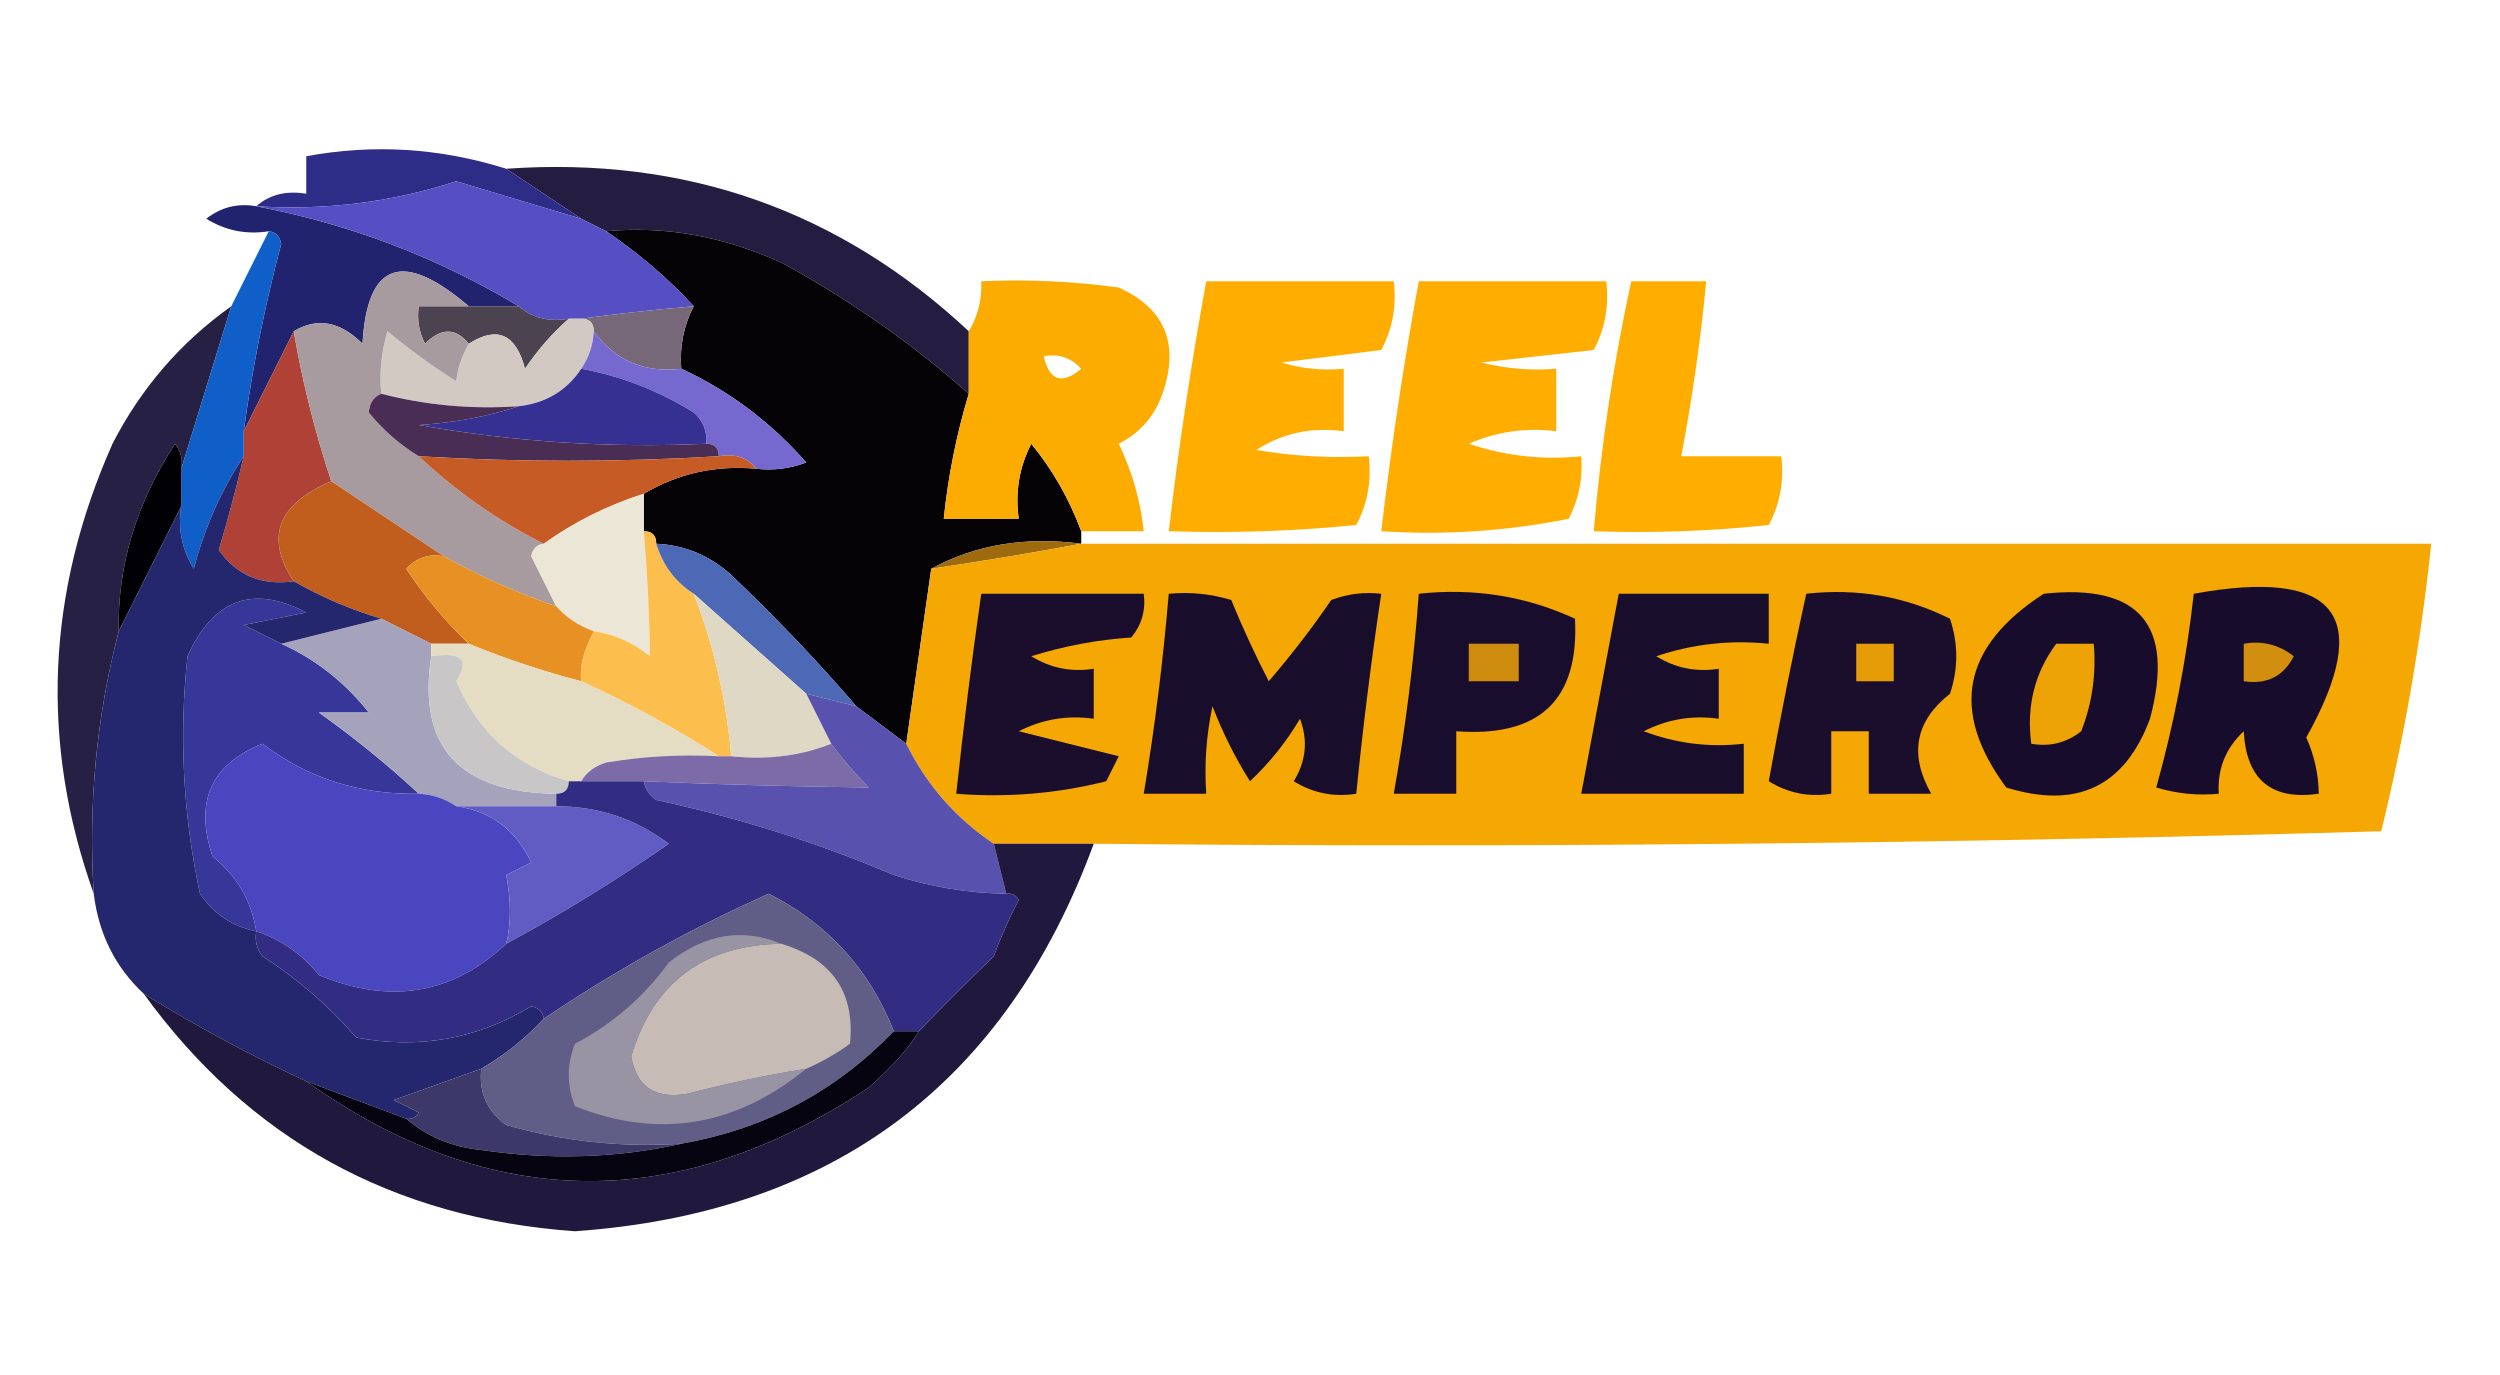 <?xml version="1.0" encoding="UTF-8"?>
<!DOCTYPE svg PUBLIC "-//W3C//DTD SVG 1.1//EN" "http://www.w3.org/Graphics/SVG/1.1/DTD/svg11.dtd">
<svg xmlns="http://www.w3.org/2000/svg" version="1.1" width="200px" height="110px" style="shape-rendering:geometricPrecision; text-rendering:geometricPrecision; image-rendering:optimizeQuality; fill-rule:evenodd; clip-rule:evenodd" xmlns:xlink="http://www.w3.org/1999/xlink">
<g><path style="opacity:0.91" fill="#10062e" d="M 40.5,13.5 C 54.806,12.49 67.14,16.823 77.5,26.5C 77.5,28.167 77.5,29.833 77.5,31.5C 72.951,27.467 67.951,23.967 62.5,21C 57.81,18.889 53.143,18.056 48.5,18.5C 47.833,18.167 47.167,17.833 46.5,17.5C 44.5,16.167 42.5,14.833 40.5,13.5 Z"/></g>
<g><path style="opacity:1" fill="#2d2c87" d="M 40.5,13.5 C 42.5,14.833 44.5,16.167 46.5,17.5C 43.178,16.508 39.844,15.508 36.5,14.5C 31.323,16.184 25.99,16.85 20.5,16.5C 21.568,15.566 22.901,15.232 24.5,15.5C 24.5,14.5 24.5,13.5 24.5,12.5C 29.874,11.502 35.208,11.836 40.5,13.5 Z"/></g>
<g><path style="opacity:1" fill="#060306" d="M 48.5,18.5 C 53.143,18.056 57.81,18.889 62.5,21C 67.951,23.967 72.951,27.467 77.5,31.5C 76.518,34.764 75.851,38.097 75.5,41.5C 77.5,41.5 79.5,41.5 81.5,41.5C 81.201,39.396 81.534,37.396 82.5,35.5C 84.199,37.566 85.532,39.9 86.5,42.5C 86.5,42.833 86.5,43.167 86.5,43.5C 82.029,42.911 78.029,43.577 74.5,45.5C 73.833,50.167 73.167,54.833 72.5,59.5C 71.167,58.5 69.833,57.5 68.5,56.5C 65.448,52.942 62.114,49.442 58.5,46C 56.783,44.441 54.783,43.608 52.5,43.5C 52.5,42.833 52.167,42.5 51.5,42.5C 51.5,41.5 51.5,40.5 51.5,39.5C 54.246,37.874 57.246,37.207 60.5,37.5C 61.873,37.657 63.207,37.49 64.5,37C 61.635,33.749 58.301,31.249 54.5,29.5C 54.366,27.709 54.699,26.042 55.5,24.5C 53.465,22.291 51.132,20.291 48.5,18.5 Z"/></g>
<g><path style="opacity:1" fill="#21236e" d="M 20.5,16.5 C 27.995,17.929 34.995,20.595 41.5,24.5C 40.167,24.5 38.833,24.5 37.5,24.5C 32.206,19.972 29.372,20.972 29,27.5C 27.21,25.709 25.377,25.375 23.5,26.5C 22.134,29.232 20.801,31.899 19.5,34.5C 20.183,29.456 21.183,24.456 22.5,19.5C 22.376,18.893 22.043,18.56 21.5,18.5C 19.712,18.785 18.045,18.452 16.5,17.5C 17.689,16.571 19.022,16.238 20.5,16.5 Z"/></g>
<g><path style="opacity:1" fill="#564fc4" d="M 46.5,17.5 C 47.167,17.833 47.833,18.167 48.5,18.5C 51.132,20.291 53.465,22.291 55.5,24.5C 52.188,24.789 49.188,25.123 46.5,25.5C 46.167,25.5 45.833,25.5 45.5,25.5C 43.901,25.768 42.568,25.434 41.5,24.5C 34.995,20.595 27.995,17.929 20.5,16.5C 25.99,16.85 31.323,16.184 36.5,14.5C 39.844,15.508 43.178,16.508 46.5,17.5 Z"/></g>
<g><path style="opacity:0.995" fill="#fcac00" d="M 86.5,42.5 C 85.532,39.9 84.199,37.566 82.5,35.5C 81.534,37.396 81.201,39.396 81.5,41.5C 79.5,41.5 77.5,41.5 75.5,41.5C 75.851,38.097 76.518,34.764 77.5,31.5C 77.5,29.833 77.5,28.167 77.5,26.5C 78.234,25.292 78.567,23.959 78.5,22.5C 82.182,22.335 85.848,22.501 89.5,23C 93.213,24.691 94.379,27.524 93,31.5C 92.363,33.303 91.197,34.636 89.5,35.5C 90.577,37.729 91.244,40.063 91.5,42.5C 89.833,42.5 88.167,42.5 86.5,42.5 Z M 83.5,28.5 C 84.675,28.281 85.675,28.614 86.5,29.5C 84.948,30.798 83.948,30.465 83.5,28.5 Z"/></g>
<g><path style="opacity:0.994" fill="#ffae00" d="M 96.5,22.5 C 101.5,22.5 106.5,22.5 111.5,22.5C 111.739,24.467 111.406,26.3 110.5,28C 107.833,28.333 105.167,28.667 102.5,29C 104.134,29.494 105.801,29.66 107.5,29.5C 107.5,31.167 107.5,32.833 107.5,34.5C 104.927,34.148 102.594,34.648 100.5,36C 103.482,36.498 106.482,36.665 109.5,36.5C 109.739,38.467 109.406,40.3 108.5,42C 103.511,42.499 98.511,42.666 93.5,42.5C 94.284,35.799 95.284,29.132 96.5,22.5 Z"/></g>
<g><path style="opacity:0.995" fill="#ffae00" d="M 113.5,22.5 C 118.5,22.5 123.5,22.5 128.5,22.5C 128.739,24.467 128.406,26.3 127.5,28C 124.5,28.333 121.5,28.667 118.5,29C 120.473,29.495 122.473,29.662 124.5,29.5C 124.5,31.167 124.5,32.833 124.5,34.5C 122.076,34.192 119.743,34.526 117.5,35.5C 120.428,36.484 123.428,36.817 126.5,36.5C 126.643,38.262 126.309,39.929 125.5,41.5C 120.544,42.494 115.544,42.828 110.5,42.5C 111.284,35.798 112.284,29.131 113.5,22.5 Z"/></g>
<g><path style="opacity:1" fill="#ffae00" d="M 130.5,22.5 C 132.5,22.5 134.5,22.5 136.5,22.5C 136.05,27.202 135.383,31.868 134.5,36.5C 137.167,36.5 139.833,36.5 142.5,36.5C 142.739,38.467 142.406,40.3 141.5,42C 136.845,42.499 132.179,42.666 127.5,42.5C 128.067,35.764 129.067,29.098 130.5,22.5 Z"/></g>
<g><path style="opacity:0.895" fill="#0f0730" d="M 18.5,24.5 C 17.131,28.933 15.797,33.267 14.5,37.5C 14.631,36.761 14.464,36.094 14,35.5C 10.886,40.313 9.386,45.313 9.5,50.5C 7.716,57.351 7.05,64.351 7.5,71.5C 3.197,59.442 3.697,47.442 9,35.5C 11.284,31.051 14.451,27.384 18.5,24.5 Z"/></g>
<g><path style="opacity:1" fill="#766878" d="M 46.5,25.5 C 49.188,25.123 52.188,24.789 55.5,24.5C 54.699,26.042 54.366,27.709 54.5,29.5C 51.547,29.85 49.213,28.85 47.5,26.5C 47.5,25.833 47.167,25.5 46.5,25.5 Z"/></g>
<g><path style="opacity:1" fill="#b04136" d="M 23.5,26.5 C 24.176,30.484 25.176,34.484 26.5,38.5C 22.187,40.34 21.187,43.007 23.5,46.5C 20.944,46.868 18.944,46.035 17.5,44C 18.249,41.503 18.916,39.003 19.5,36.5C 19.5,35.833 19.5,35.167 19.5,34.5C 20.801,31.899 22.134,29.232 23.5,26.5 Z"/></g>
<g><path style="opacity:1" fill="#4b434f" d="M 37.5,24.5 C 38.833,24.5 40.167,24.5 41.5,24.5C 42.568,25.434 43.901,25.768 45.5,25.5C 44.199,26.64 43.032,27.973 42,29.5C 41.274,26.715 39.774,26.048 37.5,27.5C 36.458,26.209 35.292,26.209 34,27.5C 33.517,26.552 33.35,25.552 33.5,24.5C 34.833,24.5 36.167,24.5 37.5,24.5 Z"/></g>
<g><path style="opacity:1" fill="#105ec8" d="M 21.5,18.5 C 22.043,18.56 22.376,18.893 22.5,19.5C 21.183,24.456 20.183,29.456 19.5,34.5C 19.5,35.167 19.5,35.833 19.5,36.5C 17.728,39.16 16.395,42.16 15.5,45.5C 14.548,43.955 14.215,42.288 14.5,40.5C 14.5,39.5 14.5,38.5 14.5,37.5C 15.797,33.267 17.131,28.933 18.5,24.5C 19.5,22.5 20.5,20.5 21.5,18.5 Z"/></g>
<g><path style="opacity:1" fill="#d2c9c2" d="M 45.5,25.5 C 45.833,25.5 46.167,25.5 46.5,25.5C 47.167,25.5 47.5,25.833 47.5,26.5C 47.443,27.609 47.11,28.609 46.5,29.5C 45.341,31.25 43.674,32.25 41.5,32.5C 37.731,32.756 34.064,32.423 30.5,31.5C 30.34,29.801 30.506,28.134 31,26.5C 32.745,27.956 34.578,29.289 36.5,30.5C 36.593,29.528 36.926,28.528 37.5,27.5C 39.774,26.048 41.274,26.715 42,29.5C 43.032,27.973 44.199,26.64 45.5,25.5 Z"/></g>
<g><path style="opacity:1" fill="#7569d0" d="M 47.5,26.5 C 49.213,28.85 51.547,29.85 54.5,29.5C 58.301,31.249 61.635,33.749 64.5,37C 63.207,37.49 61.873,37.657 60.5,37.5C 59.791,36.596 58.791,36.263 57.5,36.5C 57.5,35.833 57.167,35.5 56.5,35.5C 56.586,34.504 56.252,33.671 55.5,33C 52.691,31.259 49.691,30.092 46.5,29.5C 47.11,28.609 47.443,27.609 47.5,26.5 Z"/></g>
<g><path style="opacity:1" fill="#373093" d="M 46.5,29.5 C 49.691,30.092 52.691,31.259 55.5,33C 56.252,33.671 56.586,34.504 56.5,35.5C 48.762,35.856 41.095,35.356 33.5,34C 36.365,33.817 39.031,33.317 41.5,32.5C 43.674,32.25 45.341,31.25 46.5,29.5 Z"/></g>
<g><path style="opacity:1" fill="#a79b9f" d="M 37.5,24.5 C 36.167,24.5 34.833,24.5 33.5,24.5C 33.35,25.552 33.517,26.552 34,27.5C 35.292,26.209 36.458,26.209 37.5,27.5C 36.926,28.528 36.593,29.528 36.5,30.5C 34.578,29.289 32.745,27.956 31,26.5C 30.506,28.134 30.34,29.801 30.5,31.5C 29.903,31.735 29.57,32.235 29.5,33C 30.645,34.402 31.978,35.569 33.5,36.5C 36.518,39.337 39.851,41.671 43.5,43.5C 42.957,43.56 42.624,43.893 42.5,44.5C 43.18,45.86 43.847,47.193 44.5,48.5C 41.378,47.439 38.378,46.105 35.5,44.5C 32.5,42.5 29.5,40.5 26.5,38.5C 25.176,34.484 24.176,30.484 23.5,26.5C 25.377,25.375 27.21,25.709 29,27.5C 29.372,20.972 32.206,19.972 37.5,24.5 Z"/></g>
<g><path style="opacity:1" fill="#010005" d="M 14.5,37.5 C 14.5,38.5 14.5,39.5 14.5,40.5C 12.853,43.795 11.186,47.128 9.5,50.5C 9.386,45.313 10.886,40.313 14,35.5C 14.464,36.094 14.631,36.761 14.5,37.5 Z"/></g>
<g><path style="opacity:1" fill="#492d55" d="M 30.5,31.5 C 34.064,32.423 37.731,32.756 41.5,32.5C 39.031,33.317 36.365,33.817 33.5,34C 41.095,35.356 48.762,35.856 56.5,35.5C 57.167,35.5 57.5,35.833 57.5,36.5C 49.452,36.983 41.452,36.983 33.5,36.5C 31.978,35.569 30.645,34.402 29.5,33C 29.57,32.235 29.903,31.735 30.5,31.5 Z"/></g>
<g><path style="opacity:1" fill="#c65b26" d="M 33.5,36.5 C 41.452,36.983 49.452,36.983 57.5,36.5C 58.791,36.263 59.791,36.596 60.5,37.5C 57.246,37.207 54.246,37.874 51.5,39.5C 48.588,40.429 45.921,41.762 43.5,43.5C 39.851,41.671 36.518,39.337 33.5,36.5 Z"/></g>
<g><path style="opacity:1" fill="#ece6d7" d="M 51.5,39.5 C 51.5,40.5 51.5,41.5 51.5,42.5C 51.788,45.866 51.955,49.2 52,52.5C 50.67,51.418 49.17,50.751 47.5,50.5C 46.291,50.068 45.291,49.401 44.5,48.5C 43.847,47.193 43.18,45.86 42.5,44.5C 42.624,43.893 42.957,43.56 43.5,43.5C 45.921,41.762 48.588,40.429 51.5,39.5 Z"/></g>
<g><path style="opacity:1" fill="#c15e1e" d="M 26.5,38.5 C 29.5,40.5 32.5,42.5 35.5,44.5C 34.325,44.281 33.325,44.614 32.5,45.5C 33.956,47.715 35.622,49.715 37.5,51.5C 36.5,51.5 35.5,51.5 34.5,51.5C 33.167,50.833 31.833,50.167 30.5,49.5C 27.982,48.736 25.649,47.736 23.5,46.5C 21.187,43.007 22.187,40.34 26.5,38.5 Z"/></g>
<g><path style="opacity:1" fill="#fcbe4d" d="M 51.5,42.5 C 52.167,42.5 52.5,42.833 52.5,43.5C 53.026,45.23 54.026,46.564 55.5,47.5C 57.113,51.678 58.113,56.011 58.5,60.5C 58.167,60.5 57.833,60.5 57.5,60.5C 53.962,58.231 50.295,56.231 46.5,54.5C 46.338,53.408 46.672,52.075 47.5,50.5C 49.17,50.751 50.67,51.418 52,52.5C 51.955,49.2 51.788,45.866 51.5,42.5 Z"/></g>
<g><path style="opacity:1" fill="#9d6b0d" d="M 86.5,43.5 C 82.605,44.225 78.605,44.891 74.5,45.5C 78.029,43.577 82.029,42.911 86.5,43.5 Z"/></g>
<g><path style="opacity:1" fill="#f5a703" d="M 86.5,43.5 C 122.5,43.5 158.5,43.5 194.5,43.5C 193.681,51.26 192.348,58.926 190.5,66.5C 156.173,67.5 121.84,67.833 87.5,67.5C 84.833,67.5 82.167,67.5 79.5,67.5C 76.45,65.451 74.117,62.784 72.5,59.5C 73.167,54.833 73.833,50.167 74.5,45.5C 78.605,44.891 82.605,44.225 86.5,43.5 Z"/></g>
<g><path style="opacity:1" fill="#e79024" d="M 35.5,44.5 C 38.378,46.105 41.378,47.439 44.5,48.5C 45.291,49.401 46.291,50.068 47.5,50.5C 46.672,52.075 46.338,53.408 46.5,54.5C 43.421,53.696 40.421,52.696 37.5,51.5C 35.622,49.715 33.956,47.715 32.5,45.5C 33.325,44.614 34.325,44.281 35.5,44.5 Z"/></g>
<g><path style="opacity:1" fill="#4d68b5" d="M 52.5,43.5 C 54.783,43.608 56.783,44.441 58.5,46C 62.114,49.442 65.448,52.942 68.5,56.5C 67.167,56.167 65.833,55.833 64.5,55.5C 61.5,52.833 58.5,50.167 55.5,47.5C 54.026,46.564 53.026,45.23 52.5,43.5 Z"/></g>
<g><path style="opacity:1" fill="#180c2c" d="M 163.5,47.5 C 171.166,46.668 173.999,50.002 172,57.5C 169.983,62.924 166.15,64.757 160.5,63C 155.972,56.886 156.972,51.719 163.5,47.5 Z"/></g>
<g><path style="opacity:1" fill="#1b0e2c" d="M 78.5,47.5 C 82.833,47.5 87.167,47.5 91.5,47.5C 91.67,48.822 91.337,49.989 90.5,51C 87.774,51.182 85.107,51.682 82.5,52.5C 84.045,53.452 85.712,53.785 87.5,53.5C 87.5,54.833 87.5,56.167 87.5,57.5C 85.396,57.201 83.396,57.534 81.5,58.5C 84.167,59.167 86.833,59.833 89.5,60.5C 89.167,61.167 88.833,61.833 88.5,62.5C 84.555,63.491 80.555,63.824 76.5,63.5C 77.073,58.154 77.74,52.82 78.5,47.5 Z"/></g>
<g><path style="opacity:1" fill="#190d2c" d="M 93.5,47.5 C 95.199,47.34 96.866,47.507 98.5,48C 99.402,50.202 100.402,52.368 101.5,54.5C 103.288,52.423 104.954,50.257 106.5,48C 107.793,47.51 109.127,47.343 110.5,47.5C 109.704,52.816 109.037,58.149 108.5,63.5C 106.712,63.785 105.045,63.452 103.5,62.5C 104.485,60.902 104.651,59.235 104,57.5C 102.907,59.349 101.574,61.016 100,62.5C 98.815,60.623 97.815,58.623 97,56.5C 96.503,58.81 96.337,61.143 96.5,63.5C 94.833,63.5 93.167,63.5 91.5,63.5C 92.384,58.196 93.051,52.863 93.5,47.5 Z"/></g>
<g><path style="opacity:1" fill="#180d2c" d="M 113.5,47.5 C 117.911,47.021 122.078,47.688 126,49.5C 126.336,55.995 123.169,58.995 116.5,58.5C 116.5,60.167 116.5,61.833 116.5,63.5C 114.833,63.5 113.167,63.5 111.5,63.5C 112.446,58.207 113.113,52.874 113.5,47.5 Z"/></g>
<g><path style="opacity:1" fill="#190d2c" d="M 129.5,47.5 C 133.5,47.5 137.5,47.5 141.5,47.5C 141.5,48.833 141.5,50.167 141.5,51.5C 138.428,51.183 135.428,51.516 132.5,52.5C 134.045,53.452 135.712,53.785 137.5,53.5C 137.5,54.833 137.5,56.167 137.5,57.5C 135.396,57.201 133.396,57.534 131.5,58.5C 134.086,59.48 136.753,59.813 139.5,59.5C 139.5,60.833 139.5,62.167 139.5,63.5C 135.167,63.5 130.833,63.5 126.5,63.5C 127.5,58.167 128.5,52.833 129.5,47.5 Z"/></g>
<g><path style="opacity:1" fill="#1b0e2c" d="M 144.5,47.5 C 148.584,47.043 152.417,47.71 156,49.5C 156.667,51.5 156.667,53.5 156,55.5C 153.214,57.692 152.714,60.359 154.5,63.5C 152.833,63.5 151.167,63.5 149.5,63.5C 149.5,61.833 149.5,60.167 149.5,58.5C 148.5,58.5 147.5,58.5 146.5,58.5C 146.5,60.167 146.5,61.833 146.5,63.5C 144.712,63.785 143.045,63.452 141.5,62.5C 142.41,57.454 143.41,52.454 144.5,47.5 Z"/></g>
<g><path style="opacity:1" fill="#180c2c" d="M 175.5,47.5 C 186.952,45.418 189.952,49.252 184.5,59C 185.148,60.44 185.481,61.94 185.5,63.5C 181.705,64.041 179.705,62.375 179.5,58.5C 178.05,59.85 177.383,61.517 177.5,63.5C 175.801,63.66 174.134,63.493 172.5,63C 173.915,57.94 174.915,52.773 175.5,47.5 Z"/></g>
<g><path style="opacity:1" fill="#e59c06" d="M 148.5,51.5 C 149.5,51.5 150.5,51.5 151.5,51.5C 151.5,52.5 151.5,53.5 151.5,54.5C 150.5,54.5 149.5,54.5 148.5,54.5C 148.5,53.5 148.5,52.5 148.5,51.5 Z"/></g>
<g><path style="opacity:1" fill="#eda205" d="M 164.5,51.5 C 165.5,51.5 166.5,51.5 167.5,51.5C 167.708,53.92 167.374,56.253 166.5,58.5C 165.311,59.429 163.978,59.762 162.5,59.5C 162.107,56.487 162.774,53.82 164.5,51.5 Z"/></g>
<g><path style="opacity:1" fill="#d28f0f" d="M 179.5,51.5 C 180.978,51.238 182.311,51.571 183.5,52.5C 182.68,54.111 181.346,54.778 179.5,54.5C 179.5,53.5 179.5,52.5 179.5,51.5 Z"/></g>
<g><path style="opacity:1" fill="#373699" d="M 22.5,51.5 C 25.245,52.737 27.578,54.571 29.5,57C 28.167,57 26.833,57 25.5,57C 28.355,59.031 31.022,61.197 33.5,63.5C 28.771,63.587 24.605,62.254 21,59.5C 16.874,61.142 15.541,64.142 17,68.5C 18.947,70.063 20.114,72.063 20.5,74.5C 18.629,74.141 17.129,73.141 16,71.5C 14.645,65.215 14.311,58.882 15,52.5C 17.069,47.927 20.235,46.76 24.5,49C 22.833,49.333 21.167,49.667 19.5,50C 20.527,50.513 21.527,51.013 22.5,51.5 Z"/></g>
<g><path style="opacity:1" fill="#a5a2bc" d="M 30.5,49.5 C 31.833,50.167 33.167,50.833 34.5,51.5C 34.5,51.833 34.5,52.167 34.5,52.5C 33.383,59.734 36.716,63.401 44.5,63.5C 44.5,63.833 44.5,64.167 44.5,64.5C 41.833,64.5 39.167,64.5 36.5,64.5C 35.609,63.89 34.609,63.557 33.5,63.5C 31.022,61.197 28.355,59.031 25.5,57C 26.833,57 28.167,57 29.5,57C 27.578,54.571 25.245,52.737 22.5,51.5C 25.167,50.833 27.833,50.167 30.5,49.5 Z"/></g>
<g><path style="opacity:1" fill="#ce8c0e" d="M 117.5,51.5 C 118.833,51.5 120.167,51.5 121.5,51.5C 121.5,52.5 121.5,53.5 121.5,54.5C 120.167,54.5 118.833,54.5 117.5,54.5C 117.5,53.5 117.5,52.5 117.5,51.5 Z"/></g>
<g><path style="opacity:1" fill="#e5ddc3" d="M 34.5,52.5 C 34.5,52.167 34.5,51.833 34.5,51.5C 35.5,51.5 36.5,51.5 37.5,51.5C 40.421,52.696 43.421,53.696 46.5,54.5C 50.295,56.231 53.962,58.231 57.5,60.5C 54.482,60.335 51.482,60.502 48.5,61C 47.584,61.278 46.917,61.778 46.5,62.5C 46.167,62.5 45.833,62.5 45.5,62.5C 41.275,61.278 38.275,58.612 36.5,54.5C 37.608,52.786 36.942,52.119 34.5,52.5 Z"/></g>
<g><path style="opacity:1" fill="#ded8c4" d="M 55.5,47.5 C 58.5,50.167 61.5,52.833 64.5,55.5C 65.167,56.833 65.833,58.167 66.5,59.5C 64.052,60.473 61.385,60.806 58.5,60.5C 58.113,56.011 57.113,51.678 55.5,47.5 Z"/></g>
<g><path style="opacity:1" fill="#c9c6c7" d="M 34.5,52.5 C 36.942,52.119 37.608,52.786 36.5,54.5C 38.275,58.612 41.275,61.278 45.5,62.5C 45.5,63.167 45.167,63.5 44.5,63.5C 36.716,63.401 33.383,59.734 34.5,52.5 Z"/></g>
<g><path style="opacity:1" fill="#25276e" d="M 19.5,36.5 C 18.916,39.003 18.249,41.503 17.5,44C 18.944,46.035 20.944,46.868 23.5,46.5C 25.649,47.736 27.982,48.736 30.5,49.5C 27.833,50.167 25.167,50.833 22.5,51.5C 21.527,51.013 20.527,50.513 19.5,50C 21.167,49.667 22.833,49.333 24.5,49C 20.235,46.76 17.069,47.927 15,52.5C 14.311,58.882 14.645,65.215 16,71.5C 17.129,73.141 18.629,74.141 20.5,74.5C 20.369,75.239 20.536,75.906 21,76.5C 23.821,78.322 26.321,80.489 28.5,83C 33.482,83.96 38.149,83.127 42.5,80.5C 43.107,80.624 43.44,80.957 43.5,81.5C 42.055,83.063 40.389,84.396 38.5,85.5C 36.188,86.32 33.854,87.153 31.5,88C 32.167,88.333 32.833,88.667 33.5,89C 33.272,89.399 32.938,89.565 32.5,89.5C 29.833,88.5 27.167,87.5 24.5,86.5C 20.047,84.439 15.713,82.106 11.5,79.5C 9.229,77.388 7.896,74.721 7.5,71.5C 7.05,64.351 7.716,57.351 9.5,50.5C 11.186,47.128 12.853,43.795 14.5,40.5C 14.215,42.288 14.548,43.955 15.5,45.5C 16.395,42.16 17.728,39.16 19.5,36.5 Z"/></g>
<g><path style="opacity:1" fill="#7c6ba6" d="M 66.5,59.5 C 67.364,60.688 68.364,61.855 69.5,63C 63.52,62.928 57.52,62.761 51.5,62.5C 49.833,62.5 48.167,62.5 46.5,62.5C 46.917,61.778 47.584,61.278 48.5,61C 51.482,60.502 54.482,60.335 57.5,60.5C 57.833,60.5 58.167,60.5 58.5,60.5C 61.385,60.806 64.052,60.473 66.5,59.5 Z"/></g>
<g><path style="opacity:1" fill="#5851ad" d="M 64.5,55.5 C 65.833,55.833 67.167,56.167 68.5,56.5C 69.833,57.5 71.167,58.5 72.5,59.5C 74.117,62.784 76.45,65.451 79.5,67.5C 79.833,68.833 80.167,70.167 80.5,71.5C 77.432,71.453 74.432,70.953 71.5,70C 65.361,67.398 59.028,65.398 52.5,64C 51.944,63.617 51.611,63.117 51.5,62.5C 57.52,62.761 63.52,62.928 69.5,63C 68.364,61.855 67.364,60.688 66.5,59.5C 65.833,58.167 65.167,56.833 64.5,55.5 Z"/></g>
<g><path style="opacity:1" fill="#4946c0" d="M 33.5,63.5 C 34.609,63.557 35.609,63.89 36.5,64.5C 39.253,64.879 41.253,66.379 42.5,69C 41.833,69.333 41.167,69.667 40.5,70C 40.893,72.042 40.893,73.875 40.5,75.5C 36.194,79.552 31.194,80.385 25.5,78C 24.154,76.331 22.487,75.164 20.5,74.5C 20.114,72.063 18.947,70.063 17,68.5C 15.541,64.142 16.874,61.142 21,59.5C 24.605,62.254 28.771,63.587 33.5,63.5 Z"/></g>
<g><path style="opacity:1" fill="#615bc4" d="M 36.5,64.5 C 39.167,64.5 41.833,64.5 44.5,64.5C 47.85,64.506 50.85,65.506 53.5,67.5C 49.273,70.442 44.94,73.108 40.5,75.5C 40.893,73.875 40.893,72.042 40.5,70C 41.167,69.667 41.833,69.333 42.5,69C 41.253,66.379 39.253,64.879 36.5,64.5 Z"/></g>
<g><path style="opacity:0.926" fill="#10072f" d="M 79.5,67.5 C 82.167,67.5 84.833,67.5 87.5,67.5C 80.433,86.716 66.6,97.049 46,98.5C 31.424,97.468 19.924,91.134 11.5,79.5C 15.713,82.106 20.047,84.439 24.5,86.5C 39.237,96.978 54.237,97.145 69.5,87C 71.431,85.29 72.764,83.79 73.5,82.5C 75.424,80.515 77.424,78.515 79.5,76.5C 80.074,74.941 80.74,73.441 81.5,72C 81.272,71.601 80.938,71.435 80.5,71.5C 80.167,70.167 79.833,68.833 79.5,67.5 Z"/></g>
<g><path style="opacity:1" fill="#332c83" d="M 45.5,62.5 C 45.833,62.5 46.167,62.5 46.5,62.5C 48.167,62.5 49.833,62.5 51.5,62.5C 51.611,63.117 51.944,63.617 52.5,64C 59.028,65.398 65.361,67.398 71.5,70C 74.432,70.953 77.432,71.453 80.5,71.5C 80.938,71.435 81.272,71.601 81.5,72C 80.74,73.441 80.074,74.941 79.5,76.5C 77.424,78.515 75.424,80.515 73.5,82.5C 72.833,82.5 72.167,82.5 71.5,82.5C 69.573,77.572 66.24,73.905 61.5,71.5C 55.188,74.322 49.188,77.655 43.5,81.5C 43.44,80.957 43.107,80.624 42.5,80.5C 38.149,83.127 33.482,83.96 28.5,83C 26.321,80.489 23.821,78.322 21,76.5C 20.536,75.906 20.369,75.239 20.5,74.5C 22.487,75.164 24.154,76.331 25.5,78C 31.194,80.385 36.194,79.552 40.5,75.5C 44.94,73.108 49.273,70.442 53.5,67.5C 50.85,65.506 47.85,64.506 44.5,64.5C 44.5,64.167 44.5,63.833 44.5,63.5C 45.167,63.5 45.5,63.167 45.5,62.5 Z"/></g>
<g><path style="opacity:1" fill="#605d86" d="M 71.5,82.5 C 66.86,87.321 61.193,90.321 54.5,91.5C 49.733,91.809 45.066,91.309 40.5,90C 38.963,88.89 38.297,87.39 38.5,85.5C 40.389,84.396 42.055,83.063 43.5,81.5C 49.188,77.655 55.188,74.322 61.5,71.5C 66.24,73.905 69.573,77.572 71.5,82.5 Z"/></g>
<g><path style="opacity:1" fill="#c6bbb5" d="M 62.5,75.5 C 66.576,76.727 68.41,79.393 68,83.5C 66.887,84.305 65.721,84.972 64.5,85.5C 61.307,86.011 58.141,86.678 55,87.5C 52.401,87.947 50.901,86.947 50.5,84.5C 52.257,78.612 56.257,75.612 62.5,75.5 Z"/></g>
<g><path style="opacity:1" fill="#9994a4" d="M 62.5,75.5 C 56.257,75.612 52.257,78.612 50.5,84.5C 50.901,86.947 52.401,87.947 55,87.5C 58.141,86.678 61.307,86.011 64.5,85.5C 58.811,90.139 52.644,91.139 46,88.5C 45.333,86.833 45.333,85.167 46,83.5C 49.008,81.914 51.508,79.747 53.5,77C 56.403,74.712 59.403,74.212 62.5,75.5 Z"/></g>
<g><path style="opacity:1" fill="#3c396a" d="M 38.5,85.5 C 38.297,87.39 38.963,88.89 40.5,90C 45.066,91.309 49.733,91.809 54.5,91.5C 49.35,92.651 44.016,92.817 38.5,92C 36.148,91.76 34.148,90.927 32.5,89.5C 32.938,89.565 33.272,89.399 33.5,89C 32.833,88.667 32.167,88.333 31.5,88C 33.854,87.153 36.188,86.32 38.5,85.5 Z"/></g>
<g><path style="opacity:1" fill="#060410" d="M 71.5,82.5 C 72.167,82.5 72.833,82.5 73.5,82.5C 72.764,83.79 71.431,85.29 69.5,87C 54.237,97.145 39.237,96.978 24.5,86.5C 27.167,87.5 29.833,88.5 32.5,89.5C 34.148,90.927 36.148,91.76 38.5,92C 44.016,92.817 49.35,92.651 54.5,91.5C 61.193,90.321 66.86,87.321 71.5,82.5 Z"/></g>
</svg>
